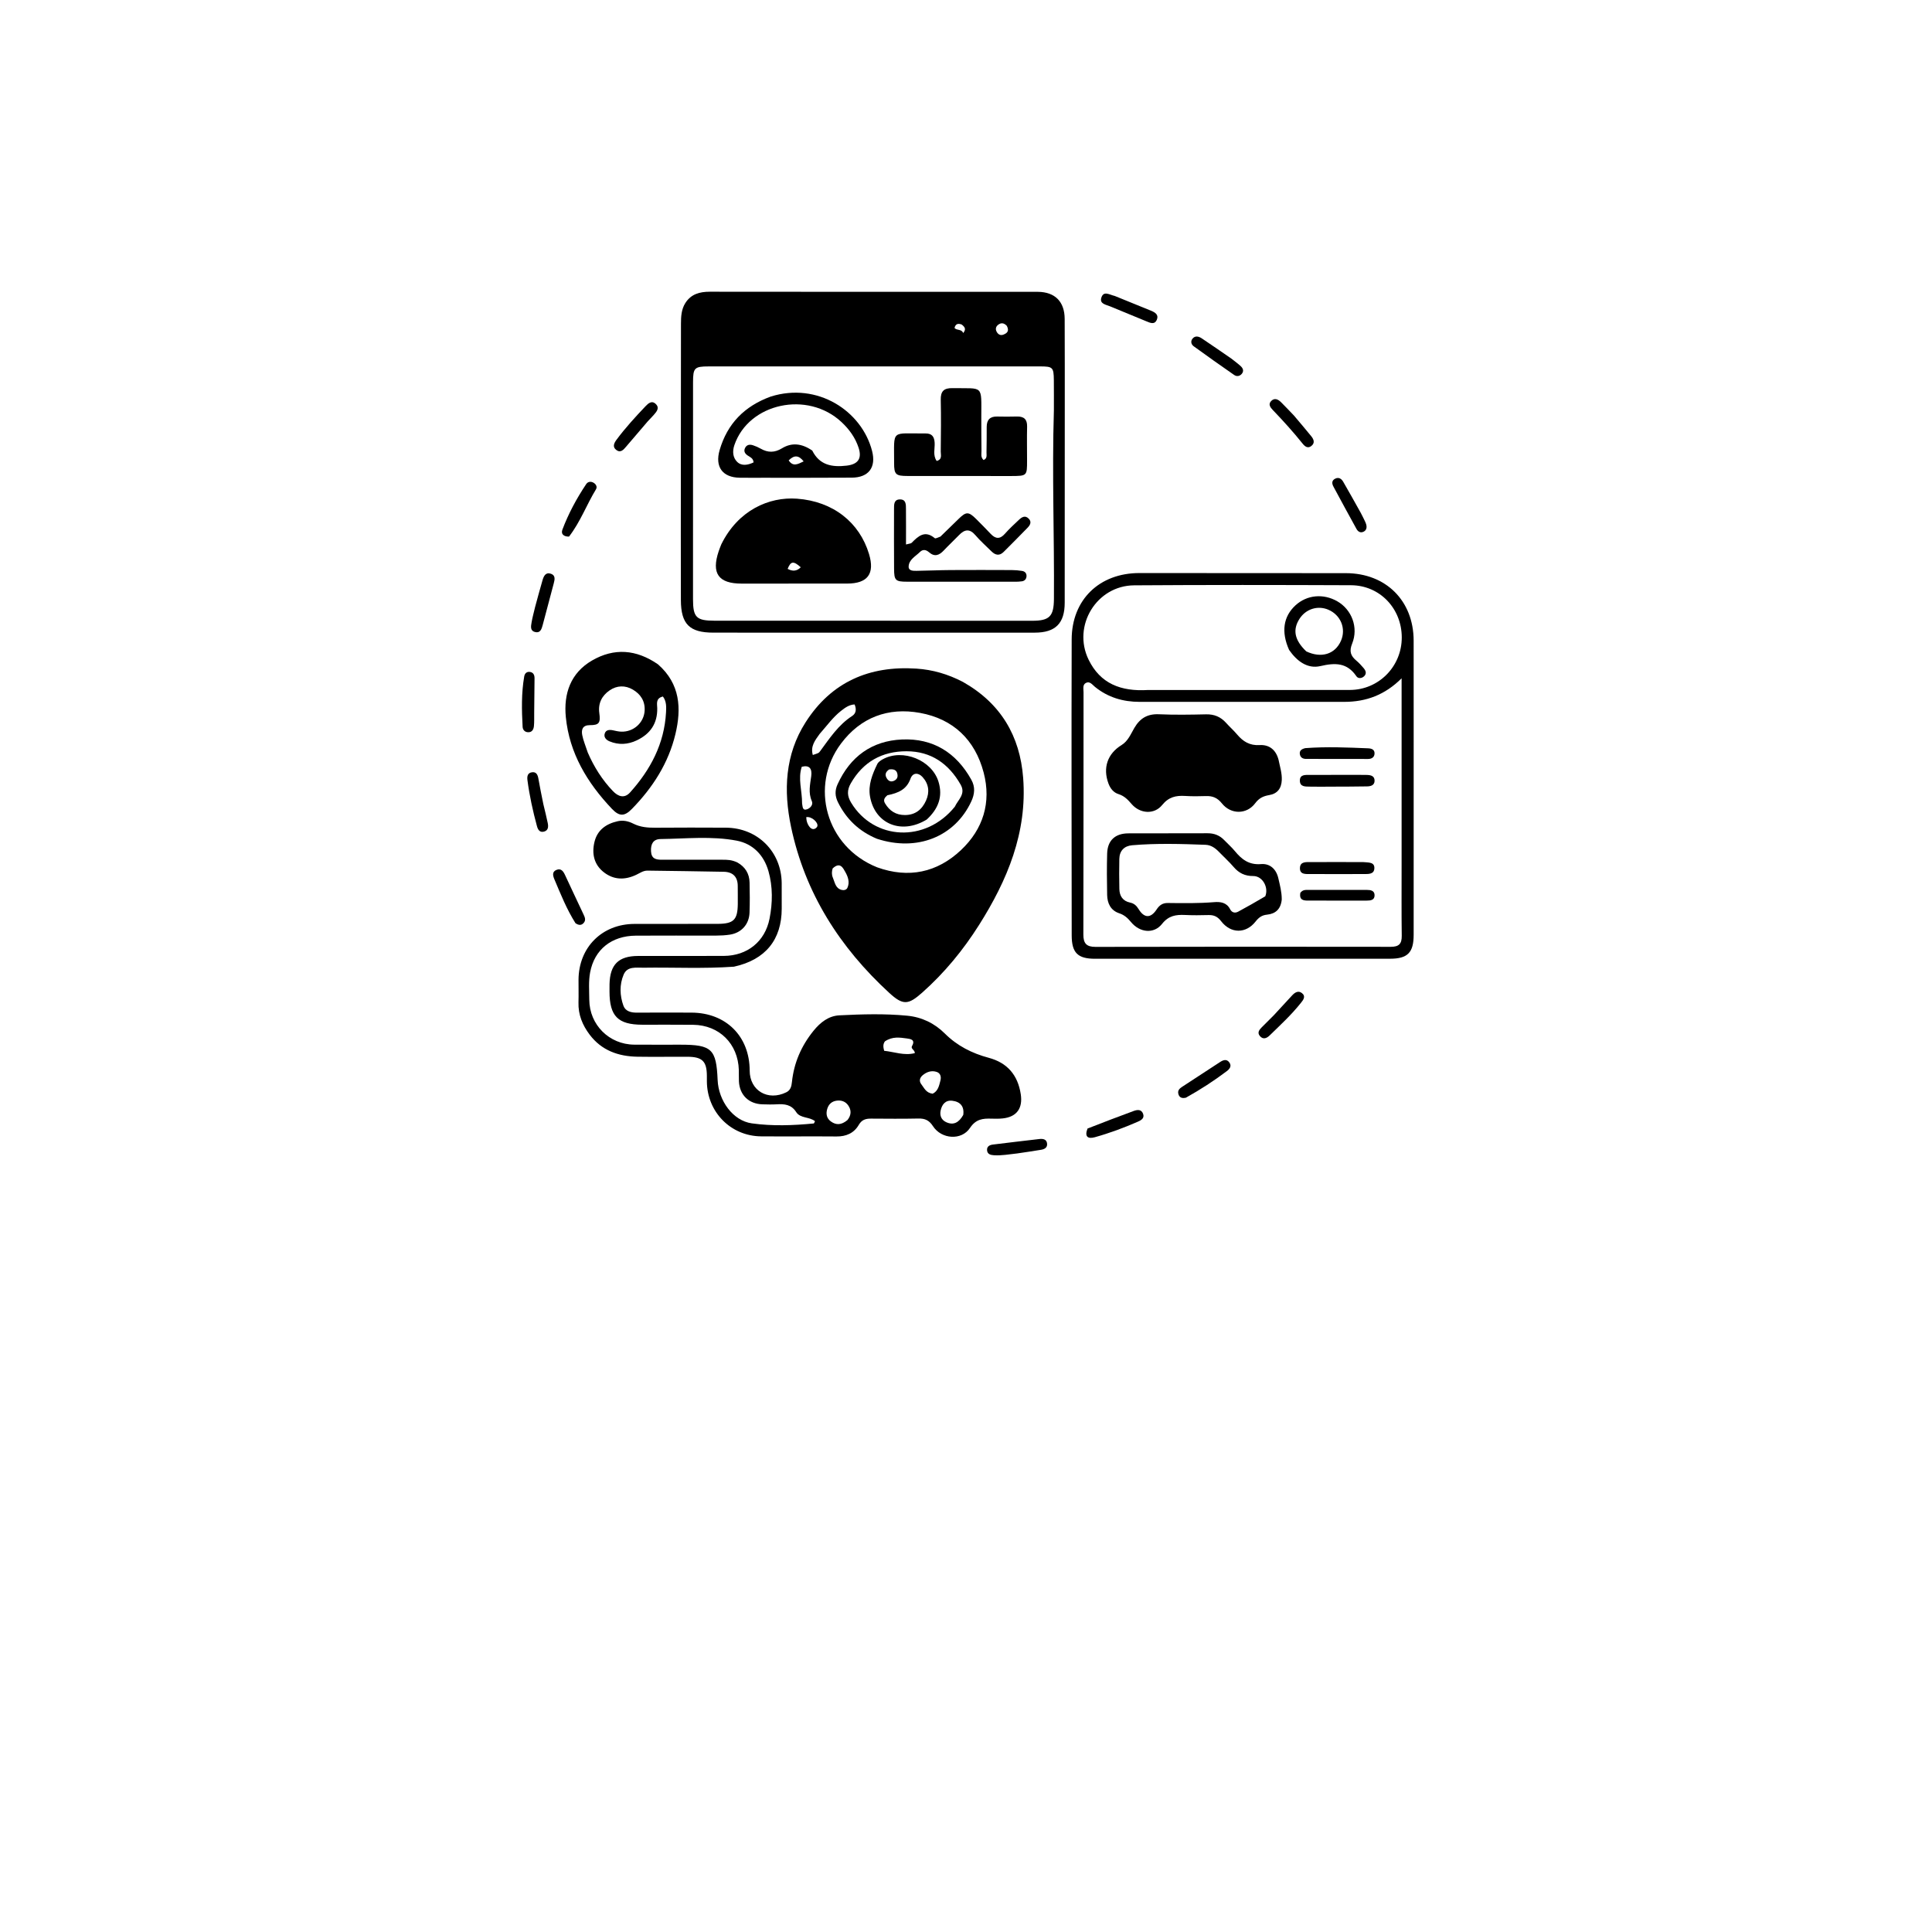 <?xml version="1.0" encoding="UTF-8"?>
<svg xmlns="http://www.w3.org/2000/svg" xmlns:xlink="http://www.w3.org/1999/xlink" width="1024px" height="1024px" viewBox="0 0 1024 1024" version="1.1">
<g id="surface1">
<path style=" stroke:none;fill-rule:nonzero;fill:rgb(0%,0%,0%);fill-opacity:1;" d="M 450 335.328 C 425.676 335.324 401.852 335.324 378.027 335.309 C 365.484 335.301 360.926 330.824 360.883 318.082 C 360.805 294.934 360.863 271.781 360.871 248.633 C 360.883 222.977 360.906 197.32 360.926 171.664 C 360.93 167.805 361.121 163.941 363.266 160.582 C 366.266 155.879 370.824 154.617 376.188 154.621 C 431.996 154.695 487.809 154.672 543.621 154.672 C 545.785 154.672 547.953 154.656 550.117 154.676 C 559.164 154.77 564.262 159.855 564.301 169.035 C 564.371 185.195 564.355 201.355 564.352 217.516 C 564.348 251.504 564.34 285.492 564.316 319.477 C 564.309 330.387 559.402 335.309 548.461 335.316 C 515.809 335.336 483.152 335.324 450 335.328 M 558.582 217.5 C 558.578 212.164 558.621 206.832 558.559 201.5 C 558.48 194.648 558.016 194.203 551.078 194.203 C 492.578 194.199 434.078 194.199 375.578 194.211 C 368.09 194.215 367.332 194.973 367.328 202.566 C 367.305 240.902 367.305 279.234 367.309 317.566 C 367.309 327.199 369.078 328.98 378.617 328.984 C 434.781 329.004 490.949 329.016 547.113 329.02 C 556.262 329.023 558.539 326.668 558.605 317.465 C 558.848 284.477 557.555 251.488 558.582 217.5 M 533.637 172.711 C 532.191 171.164 530.574 170.852 528.898 172.258 C 527.781 173.195 527.531 174.465 528.227 175.793 C 529.008 177.285 530.289 177.98 531.883 177.336 C 533.645 176.625 535.129 175.566 533.637 172.711 M 509.703 172 C 507.918 171.359 506.484 171.473 505.91 173.832 C 507.219 175.309 509.727 174.285 510.496 176.531 C 512.129 174.586 511.531 173.391 509.703 172 Z M 509.703 172 "/>
<path style=" stroke:none;fill-rule:nonzero;fill:rgb(0%,0%,0%);fill-opacity:1;" d="M 389.004 512.363 C 372.758 513.512 356.926 512.664 341.105 512.902 C 337.164 512.965 332.469 512.004 330.535 516.582 C 328.289 521.895 328.477 527.688 330.445 533.094 C 331.5 535.996 334.461 536.742 337.539 536.723 C 347.207 536.656 356.871 536.664 366.535 536.711 C 384.84 536.801 397.316 549.273 397.348 567.449 C 397.367 578.047 407 583.742 416.754 578.938 C 419.027 577.816 419.508 575.77 419.734 573.551 C 420.797 563.328 424.688 554.371 431.168 546.355 C 434.84 541.816 439.23 538.434 444.91 538.148 C 456.871 537.551 468.887 537.191 480.844 538.344 C 488.547 539.082 495.312 542.336 500.789 547.797 C 507.352 554.336 515.191 558.281 524.043 560.652 C 533.906 563.293 539.465 569.781 541.027 579.969 C 542.152 587.328 538.969 591.98 531.496 592.781 C 529.516 592.992 527.5 592.98 525.504 592.91 C 520.914 592.754 517.242 593.129 514.105 597.844 C 509.617 604.59 498.996 603.832 494.5 596.895 C 492.473 593.77 490.254 592.77 486.762 592.844 C 478.434 593.023 470.098 592.945 461.766 592.891 C 458.945 592.871 456.809 593.379 455.168 596.207 C 452.652 600.551 448.527 602.398 443.391 602.352 C 430.059 602.23 416.727 602.406 403.395 602.289 C 387.285 602.148 374.77 589.371 374.66 573.164 C 374.652 572.164 374.664 571.164 374.656 570.164 C 374.602 562.5 372.234 560.137 364.395 560.105 C 355.562 560.066 346.73 560.223 337.898 560.082 C 327.781 559.918 318.891 556.805 312.543 548.41 C 308.73 543.367 306.41 537.781 306.609 531.293 C 306.73 527.301 306.605 523.297 306.629 519.297 C 306.727 502.117 319.082 489.75 336.277 489.695 C 350.941 489.648 365.609 489.715 380.273 489.668 C 388.867 489.641 390.953 487.551 391.047 479.113 C 391.082 475.949 391.027 472.781 391.02 469.613 C 391.016 464.691 388.395 462.156 383.633 462.059 C 370.16 461.777 356.68 461.645 343.203 461.445 C 340.902 461.414 339.137 462.762 337.191 463.676 C 331.32 466.441 325.52 466.473 320.223 462.449 C 314.816 458.344 313.59 452.508 315.07 446.285 C 316.57 439.992 321.172 436.648 327.383 435.266 C 330.34 434.609 333.086 435.25 335.605 436.527 C 339.32 438.402 343.176 438.734 347.23 438.707 C 359.73 438.609 372.227 438.617 384.727 438.688 C 401.5 438.781 414.152 451.371 414.316 468.047 C 414.359 472.547 414.328 477.047 414.328 481.547 C 414.324 498.055 405.711 508.711 389.004 512.363 M 390.883 457.164 C 394.992 459.496 397.18 463.062 397.289 467.746 C 397.414 473.074 397.461 478.414 397.266 483.738 C 397.039 489.918 392.98 494.414 386.918 495.371 C 384.461 495.754 381.945 495.879 379.457 495.887 C 365.293 495.926 351.129 495.809 336.969 495.918 C 324.191 496.016 315.059 503.199 312.77 515.43 C 311.895 520.109 312.301 525.051 312.332 529.875 C 312.422 543.164 322.867 553.586 336.156 553.688 C 344.316 553.75 352.484 553.703 360.648 553.707 C 377.262 553.711 379.668 555.996 380.359 572.41 C 380.824 583.441 388.5 594.012 398.461 595.402 C 409.32 596.926 420.363 596.52 431.32 595.461 C 431.488 595.445 431.605 594.938 431.961 594.246 C 429.035 591.855 424.152 592.812 422.008 589.445 C 419.418 585.383 415.789 585.062 411.656 585.309 C 409.164 585.457 406.656 585.383 404.16 585.316 C 396.863 585.113 391.984 580.363 391.648 573.125 C 391.559 571.129 391.652 569.125 391.594 567.129 C 391.184 553.23 381.266 543.34 367.422 543.164 C 358.426 543.051 349.426 543.152 340.43 543.125 C 327.523 543.086 323.082 538.586 323.051 525.586 C 323.047 524.254 323.031 522.922 323.062 521.586 C 323.305 511.227 327.859 506.703 338.18 506.68 C 353.34 506.648 368.504 506.73 383.664 506.648 C 395.984 506.586 405.445 499.121 407.863 486.961 C 409.527 478.602 409.641 469.973 407.297 461.727 C 404.902 453.312 399.117 447.215 390.469 445.566 C 377.148 443.023 363.574 444.543 350.105 444.711 C 346.227 444.758 344.844 447.336 345.051 451.203 C 345.266 455.219 347.723 455.676 350.82 455.676 C 361.484 455.664 372.148 455.688 382.809 455.676 C 385.32 455.672 387.816 455.664 390.883 457.164 M 449.172 593.652 C 451.172 591.145 451.391 588.469 449.551 585.855 C 448.102 583.789 445.91 583.035 443.406 583.383 C 440.828 583.738 439.18 585.301 438.461 587.711 C 437.688 590.293 438.066 592.707 440.402 594.402 C 443.164 596.406 445.945 596.344 449.172 593.652 M 510.543 590.938 C 511.172 586.438 508.992 583.914 504.711 583.418 C 501.102 583 499.242 585.398 498.559 588.605 C 497.988 591.285 498.934 593.605 501.523 594.785 C 505.375 596.543 508.215 595.035 510.543 590.938 M 469.027 551.941 C 467.934 553.414 468.094 555 468.625 556.941 C 473.992 557.504 479.289 559.637 484.875 558.176 C 484.914 556.43 482.543 555.902 483.383 554.434 C 485.332 551.035 482.598 550.66 480.652 550.402 C 476.918 549.91 473.059 549.234 469.027 551.941 M 494.32 579.695 C 497.25 578.277 497.746 575.375 498.449 572.684 C 498.945 570.773 498.5 568.809 496.445 568.133 C 493.742 567.242 491.164 568.109 489.039 569.898 C 487.477 571.219 486.98 572.984 488.367 574.75 C 489.863 576.66 490.77 579.234 494.32 579.695 Z M 494.32 579.695 "/>
<path style=" stroke:none;fill-rule:nonzero;fill:rgb(0%,0%,0%);fill-opacity:1;" d="M 510.406 361.453 C 530.453 372.805 540.605 390.07 542.301 412.336 C 544.5 441.254 533.926 466.52 518.891 490.293 C 510.492 503.578 500.566 515.656 488.762 526.129 C 481.43 532.633 478.625 532.965 471.289 526.223 C 445.113 502.168 426.664 473.355 419.277 438.266 C 415.234 419.047 416.031 399.988 426.977 382.84 C 440.625 361.453 460.77 352.723 485.758 354.383 C 494.352 354.953 502.449 357.301 510.406 361.453 M 464.902 459.695 C 481.578 465.699 496.719 462.473 509.352 450.559 C 521.066 439.508 525.52 425.344 521.363 409.496 C 516.805 392.117 505.219 381.055 487.629 377.848 C 470.773 374.777 456.176 380.176 445.719 394.148 C 429.02 416.465 437.574 448.75 464.902 459.695 M 434.43 388.996 C 432.051 392.301 429.461 395.539 430.805 400.156 C 433.883 399.141 433.926 399.172 434.727 398.086 C 439.723 391.293 444.367 384.215 451.66 379.477 C 453.641 378.191 454.102 376.086 452.953 373.371 C 450.039 373.516 447.895 375.098 445.668 376.855 C 441.461 380.18 438.395 384.496 434.43 388.996 M 425.125 425.875 C 425.453 427.406 425.227 429.82 427.762 428.934 C 429.375 428.367 431.16 426.59 430.289 424.613 C 428.32 420.152 429.379 415.809 429.969 411.363 C 430.492 407.441 429.066 405.355 424.949 406.402 C 422.84 412.848 425.145 418.922 425.125 425.875 M 441.32 460.293 C 440.809 461.922 440.766 463.617 441.422 465.148 C 442.488 467.629 442.758 470.785 446.047 471.66 C 447.219 471.973 448.609 471.699 449.125 470.602 C 450.52 467.637 449.434 464.637 448.023 462.156 C 446.824 460.035 445.27 456.602 441.32 460.293 M 427.32 433.121 C 427.391 435.148 427.973 437.004 429.316 438.547 C 430.012 439.344 430.996 439.676 431.98 439.207 C 432.5 438.957 433.094 438.402 433.227 437.879 C 433.734 435.871 430.117 432.559 427.32 433.121 Z M 427.32 433.121 "/>
<path style=" stroke:none;fill-rule:nonzero;fill:rgb(0%,0%,0%);fill-opacity:1;" d="M 749.277 393 C 749.273 427.477 749.273 461.453 749.266 495.43 C 749.266 504.875 746.117 508.137 736.77 508.145 C 684.637 508.176 632.508 508.18 580.375 508.164 C 571.242 508.164 568.035 505.023 568.023 495.789 C 567.965 443.492 567.863 391.195 568.012 338.895 C 568.07 317.82 582.715 303.727 603.906 303.727 C 640.379 303.727 676.855 303.738 713.328 303.785 C 734.559 303.809 749.215 318.402 749.262 339.535 C 749.301 357.191 749.273 374.844 749.277 393 M 742.879 458.5 C 742.879 425.504 742.879 392.512 742.879 359.516 C 734.059 368.309 724.086 372.008 712.5 372 C 676.344 371.984 640.188 372.023 604.031 372.004 C 595.281 371.996 587.27 369.676 580.359 364.059 C 579 362.957 577.688 360.973 575.672 361.906 C 573.652 362.844 574.297 365.125 574.297 366.879 C 574.262 409.699 574.312 452.52 574.207 495.34 C 574.195 500.039 575.871 501.875 580.641 501.867 C 632.793 501.762 684.945 501.746 737.094 501.832 C 741.445 501.84 743.012 500.273 742.953 495.988 C 742.789 483.828 742.887 471.664 742.879 458.5 M 608.531 365.711 C 644.184 365.711 679.836 365.773 715.488 365.688 C 730.812 365.648 742.98 353.184 742.965 337.871 C 742.953 322.516 731.328 310.246 716.062 310.184 C 677.746 310.027 639.426 309.973 601.109 310.238 C 581.184 310.379 568.25 331.707 576.973 349.625 C 583.16 362.332 594.062 366.605 608.531 365.711 Z M 608.531 365.711 "/>
<path style=" stroke:none;fill-rule:nonzero;fill:rgb(0%,0%,0%);fill-opacity:1;" d="M 348.773 352.133 C 360.582 362.512 361.219 375.547 357.988 389.074 C 354.309 404.48 345.941 417.477 334.93 428.738 C 330.98 432.781 328.258 432.844 324.285 428.652 C 311.289 414.938 301.773 399.238 299.898 380.055 C 298.688 367.691 302.391 356.711 313.75 350.105 C 325.5 343.27 337.281 344.168 348.773 352.133 M 311.551 398.922 C 314.844 406.465 319.148 413.348 324.859 419.301 C 327.637 422.195 330.934 423.367 333.961 420 C 344.816 407.926 352.102 394.152 353.008 377.586 C 353.164 374.688 353.285 371.68 351.352 369.164 C 347.434 370.121 348.297 373.012 348.348 375.332 C 348.512 383.434 344.688 388.973 337.566 392.375 C 332.844 394.633 327.934 394.961 323.035 392.914 C 321.207 392.148 319.828 390.648 320.582 388.602 C 321.25 386.793 323.082 386.695 324.863 387.07 C 326.32 387.379 327.801 387.75 329.277 387.797 C 335.816 388.008 341.301 383.043 341.672 376.672 C 341.965 371.633 339.566 367.938 335.438 365.512 C 331.395 363.137 327.02 363.242 323.133 365.898 C 319 368.723 316.938 372.781 317.645 377.93 C 318.367 383.168 317.547 384.359 312.617 384.344 C 308.758 384.332 308.035 386.73 308.602 389.633 C 309.168 392.551 310.387 395.34 311.551 398.922 Z M 311.551 398.922 "/>
<path style=" stroke:none;fill-rule:nonzero;fill:rgb(0%,0%,0%);fill-opacity:1;" d="M 343.328 223.32 C 339.328 227.992 335.59 232.418 331.801 236.805 C 330.492 238.316 328.988 240.137 326.805 238.609 C 324.426 236.949 325.43 234.867 326.82 233 C 331.477 226.738 336.742 221 342.105 215.352 C 343.617 213.754 345.492 212.066 347.617 214.172 C 349.684 216.223 348.074 218.117 346.621 219.785 C 345.641 220.91 344.59 221.969 343.328 223.32 Z M 343.328 223.32 "/>
<path style=" stroke:none;fill-rule:nonzero;fill:rgb(0%,0%,0%);fill-opacity:1;" d="M 301.586 284.414 C 298.723 284.441 297.207 283.051 298.09 280.707 C 301.309 272.172 305.625 264.164 310.695 256.59 C 311.602 255.23 313.227 255.004 314.699 255.926 C 315.949 256.707 316.652 258.078 315.883 259.34 C 310.91 267.488 307.633 276.586 301.586 284.414 Z M 301.586 284.414 "/>
<path style=" stroke:none;fill-rule:nonzero;fill:rgb(0%,0%,0%);fill-opacity:1;" d="M 652.805 190.18 C 654.633 191.645 656.262 192.797 657.695 194.16 C 658.855 195.258 659.375 196.691 658.172 198.137 C 657.039 199.496 655.434 199.641 654.137 198.742 C 646.93 193.754 639.781 188.676 632.684 183.531 C 631.363 182.574 630.949 180.902 632.02 179.543 C 633.434 177.758 635.359 178.277 636.941 179.328 C 642.176 182.809 647.332 186.406 652.805 190.18 Z M 652.805 190.18 "/>
<path style=" stroke:none;fill-rule:nonzero;fill:rgb(0%,0%,0%);fill-opacity:1;" d="M 576.41 598.148 C 584.746 594.871 592.793 591.816 600.871 588.84 C 602.852 588.113 605.004 587.891 605.879 590.391 C 606.668 592.633 604.926 593.711 603.195 594.469 C 595.746 597.734 588.125 600.562 580.293 602.75 C 576.652 603.766 574.699 602.547 576.41 598.148 Z M 576.41 598.148 "/>
<path style=" stroke:none;fill-rule:nonzero;fill:rgb(0%,0%,0%);fill-opacity:1;" d="M 305.016 489.312 C 300.273 481.781 297.168 473.883 293.852 466.086 C 293.043 464.176 292.449 462.004 295.027 461.027 C 297.441 460.117 298.586 461.84 299.504 463.824 C 302.711 470.762 306 477.656 309.242 484.574 C 309.957 486.098 310.715 487.676 309.332 489.211 C 308.141 490.539 306.734 490.484 305.016 489.312 Z M 305.016 489.312 "/>
<path style=" stroke:none;fill-rule:nonzero;fill:rgb(0%,0%,0%);fill-opacity:1;" d="M 283.133 377.922 C 283.102 380.562 283.207 382.73 282.988 384.863 C 282.812 386.582 282.051 388.145 279.926 388.098 C 278.148 388.059 277.086 386.816 277 385.254 C 276.508 376.316 276.316 367.375 277.852 358.508 C 278.141 356.84 279.277 355.828 281.051 356.168 C 282.82 356.508 283.328 357.926 283.316 359.547 C 283.27 365.508 283.195 371.473 283.133 377.922 Z M 283.133 377.922 "/>
<path style=" stroke:none;fill-rule:nonzero;fill:rgb(0%,0%,0%);fill-opacity:1;" d="M 628.547 581.801 C 626.211 582.344 624.922 581.551 624.508 579.59 C 624.133 577.824 625.332 576.836 626.629 575.984 C 633.309 571.609 639.984 567.23 646.684 562.883 C 648.32 561.824 650.145 561.156 651.551 563.09 C 652.973 565.047 651.738 566.586 650.191 567.75 C 643.41 572.867 636.293 577.484 628.547 581.801 Z M 628.547 581.801 "/>
<path style=" stroke:none;fill-rule:nonzero;fill:rgb(0%,0%,0%);fill-opacity:1;" d="M 283.605 321.766 C 284.969 316.738 286.211 312.102 287.559 307.5 C 288.191 305.332 289.211 303.129 292.016 304.105 C 294.461 304.953 294.066 307.105 293.512 309.156 C 291.531 316.508 289.621 323.875 287.652 331.23 C 287.082 333.367 286.406 335.754 283.477 334.945 C 280.852 334.219 281.445 331.789 281.75 329.902 C 282.168 327.293 282.922 324.742 283.605 321.766 Z M 283.605 321.766 "/>
<path style=" stroke:none;fill-rule:nonzero;fill:rgb(0%,0%,0%);fill-opacity:1;" d="M 685.797 220.219 C 689.016 224.027 692.02 227.559 694.945 231.152 C 696.297 232.812 697.117 234.73 695.051 236.375 C 693.129 237.902 691.57 236.582 690.398 235.117 C 685.426 228.906 680.09 223.023 674.586 217.285 C 673.297 215.941 672.043 214.254 673.77 212.523 C 675.586 210.699 677.457 211.676 678.984 213.184 C 681.223 215.395 683.367 217.699 685.797 220.219 Z M 685.797 220.219 "/>
<path style=" stroke:none;fill-rule:nonzero;fill:rgb(0%,0%,0%);fill-opacity:1;" d="M 590.867 156.871 C 597.527 159.562 603.816 162.113 610.094 164.695 C 612.207 165.562 614.266 166.809 613.145 169.453 C 611.953 172.277 609.629 171.125 607.621 170.305 C 601.188 167.668 594.762 165.012 588.336 162.359 C 586.125 161.449 582.672 161.059 583.746 157.734 C 584.969 153.938 588.082 156.258 590.867 156.871 Z M 590.867 156.871 "/>
<path style=" stroke:none;fill-rule:nonzero;fill:rgb(0%,0%,0%);fill-opacity:1;" d="M 675.125 538.125 C 678.523 534.445 681.66 531.008 684.832 527.602 C 686.289 526.039 688.109 524.824 690.062 526.375 C 692.246 528.113 690.781 529.953 689.512 531.547 C 684.531 537.82 678.66 543.242 672.941 548.805 C 671.387 550.32 669.465 551.148 667.754 549.102 C 666.18 547.219 667.543 545.711 668.871 544.367 C 670.855 542.355 672.875 540.375 675.125 538.125 Z M 675.125 538.125 "/>
<path style=" stroke:none;fill-rule:nonzero;fill:rgb(0%,0%,0%);fill-opacity:1;" d="M 539.145 611.344 C 534.75 611.82 530.832 612.555 526.832 612.305 C 525.039 612.191 523.363 611.762 523.168 609.727 C 522.973 607.684 524.434 606.859 526.289 606.637 C 534.496 605.652 542.699 604.625 550.914 603.703 C 552.805 603.488 554.797 603.793 554.984 606.23 C 555.145 608.258 553.613 609.109 551.836 609.402 C 547.762 610.074 543.68 610.691 539.145 611.344 Z M 539.145 611.344 "/>
<path style=" stroke:none;fill-rule:nonzero;fill:rgb(0%,0%,0%);fill-opacity:1;" d="M 287.977 426.184 C 288.848 429.812 289.652 433.023 290.32 436.262 C 290.711 438.152 290.629 440.137 288.375 440.758 C 286.078 441.395 285.105 439.762 284.586 437.836 C 282.426 429.844 280.645 421.777 279.566 413.562 C 279.305 411.578 279.562 409.695 281.891 409.332 C 284.191 408.973 284.988 410.57 285.344 412.621 C 286.105 417.023 287.008 421.398 287.977 426.184 Z M 287.977 426.184 "/>
<path style=" stroke:none;fill-rule:nonzero;fill:rgb(0%,0%,0%);fill-opacity:1;" d="M 722.316 273.945 C 723.035 275.504 723.758 276.664 724.109 277.93 C 724.527 279.441 724.359 281.012 722.723 281.809 C 721.039 282.629 719.746 281.754 718.965 280.344 C 714.855 272.91 710.801 265.445 706.781 257.965 C 705.922 256.371 705.695 254.691 707.691 253.699 C 709.582 252.762 711.012 253.766 711.898 255.289 C 715.078 260.762 718.133 266.305 721.23 271.824 C 721.559 272.402 721.852 273.004 722.316 273.945 Z M 722.316 273.945 "/>
<path style=" stroke:none;fill-rule:nonzero;fill:rgb(0%,0%,0%);fill-opacity:1;" d="M 382.297 288.523 C 391.191 270.449 407.547 263.234 422.402 264.312 C 441.598 265.707 455.566 276.922 460.602 293.637 C 463.75 304.086 459.922 309.289 449 309.305 C 430.367 309.332 411.734 309.32 393.098 309.324 C 380.789 309.324 376.957 303.918 380.926 292.145 C 381.297 291.043 381.727 289.957 382.297 288.523 M 417.465 301.516 C 419.973 302.844 422.273 302.863 424.422 300.668 C 420.59 297.234 419.113 297.352 417.465 301.516 Z M 417.465 301.516 "/>
<path style=" stroke:none;fill-rule:nonzero;fill:rgb(0%,0%,0%);fill-opacity:1;" d="M 535.891 252.305 C 517.246 252.297 499.094 252.305 480.938 252.277 C 474.777 252.27 473.875 251.484 473.898 245.453 C 473.969 227.172 471.898 229.906 490.555 229.738 C 493.93 229.707 495.191 231.41 495.383 234.676 C 495.566 237.852 494.336 241.27 496.453 244.312 C 499.543 243.512 498.594 241.117 498.613 239.359 C 498.715 230.199 498.824 221.035 498.621 211.879 C 498.52 207.324 500.316 205.645 504.812 205.719 C 521.465 206.008 520.113 203.672 520.113 220.961 C 520.113 226.957 520.121 232.953 520.207 238.945 C 520.23 240.527 519.672 242.289 521.297 243.816 C 523.375 243.051 522.832 241.176 522.867 239.719 C 522.977 235.223 522.949 230.723 522.973 226.227 C 522.992 222.57 524.68 220.68 528.484 220.777 C 531.98 220.867 535.48 220.852 538.977 220.766 C 542.707 220.676 544.48 222.227 544.387 226.125 C 544.238 232.117 544.367 238.117 544.363 244.113 C 544.363 252.242 544.336 252.266 535.891 252.305 Z M 535.891 252.305 "/>
<path style=" stroke:none;fill-rule:nonzero;fill:rgb(0%,0%,0%);fill-opacity:1;" d="M 408.477 210.199 C 433.305 202.367 456.77 217.812 462.223 239.027 C 464.449 247.691 460.43 253.102 451.488 253.164 C 435.672 253.277 419.859 253.219 404.043 253.227 C 400.047 253.227 396.051 253.262 392.059 253.203 C 382.941 253.07 378.836 247.426 381.418 238.555 C 385.484 224.598 394.504 215.301 408.477 210.199 M 430.512 238.809 C 434.371 246.551 440.961 247.715 448.75 246.797 C 454.711 246.098 456.977 243.117 455.07 237.301 C 453.324 231.957 450.109 227.543 446.051 223.738 C 428.07 206.875 396.809 213.637 389.23 235.938 C 388.086 239.305 388.453 242.559 390.688 244.781 C 393.051 247.133 396.395 246.539 399.41 245.082 C 399.254 242.777 397.469 242.266 396.184 241.359 C 394.785 240.371 394.113 239.145 394.855 237.527 C 395.707 235.672 397.355 235.434 399.082 235.992 C 400.5 236.449 401.891 237.062 403.184 237.801 C 406.992 239.98 410.566 239.988 414.43 237.629 C 419.617 234.457 424.891 234.965 430.512 238.809 M 418.016 244.023 C 420.363 247.555 422.891 245.988 425.953 244.543 C 423.367 241.238 420.969 241.059 418.016 244.023 Z M 418.016 244.023 "/>
<path style=" stroke:none;fill-rule:nonzero;fill:rgb(0%,0%,0%);fill-opacity:1;" d="M 498.465 284.391 C 501.836 281.156 504.926 278.125 508.012 275.094 C 512.094 271.086 513.332 271.066 517.445 275.137 C 520.047 277.711 522.594 280.344 525.121 282.996 C 527.676 285.668 530.008 285.875 532.613 282.914 C 534.914 280.293 537.5 277.914 540.047 275.516 C 541.574 274.078 543.359 272.941 545.258 274.91 C 546.953 276.668 545.949 278.355 544.617 279.73 C 540.445 284.039 536.207 288.277 531.969 292.516 C 529.703 294.777 527.531 294.266 525.453 292.191 C 522.625 289.367 519.59 286.723 517.008 283.688 C 513.949 280.09 511.27 280.527 508.297 283.621 C 505.645 286.383 502.82 288.98 500.199 291.773 C 497.812 294.312 495.383 295.297 492.438 292.734 C 490.852 291.355 489.18 290.98 487.562 292.586 C 485.246 294.887 481.781 296.562 481.598 300.211 C 481.473 302.613 484.031 302.574 485.82 302.551 C 491.812 302.477 497.801 302.18 503.789 302.141 C 514.617 302.07 525.441 302.105 536.266 302.145 C 538.086 302.152 539.926 302.309 541.723 302.602 C 543.152 302.836 544.141 303.762 544.078 305.355 C 544.016 306.875 543.141 307.871 541.668 308.105 C 540.363 308.312 539.016 308.332 537.688 308.332 C 518.703 308.34 499.715 308.344 480.73 308.316 C 474.578 308.309 473.906 307.629 473.879 301.379 C 473.828 290.887 473.809 280.395 473.852 269.906 C 473.859 267.613 473.648 264.719 476.988 264.695 C 480.332 264.676 480.156 267.547 480.18 269.855 C 480.242 275.922 480.199 281.988 480.199 288.582 C 482.008 288.082 482.793 288.105 483.172 287.723 C 486.707 284.137 490.207 280.871 495.43 285.234 C 495.863 285.598 497.242 284.832 498.465 284.391 Z M 498.465 284.391 "/>
<path style=" stroke:none;fill-rule:nonzero;fill:rgb(0%,0%,0%);fill-opacity:1;" d="M 464.742 444.547 C 455.227 440.566 448.574 434.109 444.16 425.254 C 442.566 422.059 442.414 419.023 443.93 415.695 C 450.637 400.98 462.129 392.629 478.098 391.938 C 494.492 391.227 506.844 398.883 514.848 413.316 C 516.977 417.16 516.602 420.906 514.797 424.789 C 506.105 443.492 486.047 451.559 464.742 444.547 M 506.078 427.562 C 507.785 423.852 512.012 420.871 509.16 415.875 C 502.805 404.742 493.492 398.195 480.496 398.184 C 467.543 398.176 457.484 403.73 450.922 415.219 C 448.875 418.805 448.973 421.902 451.129 425.457 C 463.23 445.422 490.586 446.824 506.078 427.562 Z M 506.078 427.562 "/>
<path style=" stroke:none;fill-rule:nonzero;fill:rgb(0%,0%,0%);fill-opacity:1;" d="M 677.668 402.734 C 678.445 406.535 679.52 409.879 679.371 413.434 C 679.184 417.867 677.074 420.68 672.664 421.422 C 669.613 421.938 667.332 422.988 665.301 425.711 C 660.809 431.746 652.422 431.793 647.641 425.82 C 645.25 422.836 642.676 421.797 639.109 421.934 C 635.453 422.07 631.777 422.094 628.129 421.871 C 623.27 421.57 619.422 422.41 615.973 426.672 C 611.77 431.871 604.195 431.316 599.77 426.145 C 597.773 423.82 595.875 421.836 592.797 420.879 C 590.199 420.07 588.484 417.922 587.496 415.258 C 584.43 406.992 586.984 399.48 594.449 394.902 C 597.898 392.789 599.332 389.043 601.227 385.812 C 604.242 380.668 608.188 378.305 614.273 378.574 C 622.578 378.941 630.914 378.805 639.23 378.613 C 643.57 378.516 646.98 379.941 649.832 383.117 C 651.723 385.223 653.852 387.117 655.676 389.27 C 658.836 393.004 662.34 395.23 667.656 394.91 C 672.547 394.621 676.234 397.219 677.668 402.734 Z M 677.668 402.734 "/>
<path style=" stroke:none;fill-rule:nonzero;fill:rgb(0%,0%,0%);fill-opacity:1;" d="M 679.359 476.734 C 678.867 481.879 676.031 484.344 671.543 484.789 C 668.805 485.059 667.152 486.309 665.477 488.438 C 660.34 494.957 652.355 494.918 647.23 488.262 C 645.359 485.832 643.41 484.914 640.52 485 C 636.359 485.125 632.188 485.148 628.031 484.953 C 623.227 484.73 619.363 485.32 615.898 489.699 C 611.574 495.16 604.07 494.34 599.441 488.691 C 597.691 486.562 595.918 484.957 593.215 484.059 C 588.695 482.555 586.895 478.805 586.809 474.316 C 586.668 466.992 586.602 459.66 586.816 452.34 C 587.02 445.465 591.039 441.734 598.016 441.699 C 612.004 441.625 625.992 441.723 639.977 441.641 C 643.551 441.621 646.469 442.762 648.906 445.316 C 650.746 447.242 652.781 449.004 654.465 451.055 C 658.09 455.465 661.965 458.523 668.367 457.984 C 673.066 457.59 676.43 460.586 677.551 465.523 C 678.359 469.086 679.352 472.609 679.359 476.734 M 670.621 475.059 C 672.539 470.336 669.172 464.293 664.246 464.316 C 659.855 464.34 656.645 462.781 653.859 459.516 C 651.492 456.738 648.738 454.293 646.207 451.652 C 644.191 449.551 641.949 447.875 638.926 447.762 C 625.969 447.277 613 446.895 600.062 448 C 595.918 448.352 593.359 450.891 593.266 455.227 C 593.152 460.547 593.172 465.871 593.285 471.191 C 593.367 474.91 595.109 477.574 598.941 478.379 C 601.066 478.824 602.359 479.992 603.484 481.844 C 606.434 486.676 609.875 486.809 612.988 482.09 C 614.535 479.742 616.223 478.566 619.035 478.605 C 627.18 478.711 635.324 478.824 643.465 478.16 C 646.844 477.883 650.148 478.293 651.996 481.922 C 652.891 483.68 654.531 484.125 656.246 483.207 C 660.887 480.715 665.469 478.109 670.621 475.059 Z M 670.621 475.059 "/>
<path style=" stroke:none;fill-rule:nonzero;fill:rgb(0%,0%,0%);fill-opacity:1;" d="M 715.973 410.695 C 719.121 410.707 721.777 410.676 724.434 410.734 C 726.559 410.781 728.637 411.25 728.551 413.918 C 728.473 416.273 726.453 416.77 724.578 416.805 C 718.273 416.922 711.969 416.914 705.66 416.941 C 701.844 416.957 698.023 417.023 694.211 416.93 C 691.945 416.871 689.031 417.137 688.957 413.84 C 688.879 410.445 691.777 410.734 694.07 410.719 C 701.203 410.672 708.34 410.699 715.973 410.695 Z M 715.973 410.695 "/>
<path style=" stroke:none;fill-rule:nonzero;fill:rgb(0%,0%,0%);fill-opacity:1;" d="M 722.598 456.93 C 725.477 457.184 728.727 456.863 728.426 460.445 C 728.176 463.441 725.211 463.254 722.875 463.262 C 713.422 463.277 703.965 463.309 694.512 463.258 C 692.094 463.242 688.848 463.633 688.996 460 C 689.137 456.516 692.375 456.941 694.777 456.926 C 703.902 456.863 713.027 456.914 722.598 456.93 Z M 722.598 456.93 "/>
<path style=" stroke:none;fill-rule:nonzero;fill:rgb(0%,0%,0%);fill-opacity:1;" d="M 691.848 396.523 C 703.242 395.68 714.203 396.176 725.16 396.625 C 726.992 396.703 728.621 397.289 728.535 399.422 C 728.457 401.398 726.984 402.266 725.094 402.27 C 714.121 402.277 703.152 402.277 692.18 402.234 C 690.551 402.227 689.219 401.512 688.945 399.734 C 688.656 397.895 689.781 397.012 691.848 396.523 Z M 691.848 396.523 "/>
<path style=" stroke:none;fill-rule:nonzero;fill:rgb(0%,0%,0%);fill-opacity:1;" d="M 689.211 473.215 C 690.273 471.855 691.414 471.66 692.598 471.66 C 703.234 471.656 713.871 471.656 724.512 471.672 C 726.449 471.676 728.477 472.016 728.551 474.379 C 728.637 477.125 726.418 477.336 724.316 477.34 C 714.012 477.344 703.707 477.359 693.398 477.332 C 690.953 477.324 688.516 477.145 689.211 473.215 Z M 689.211 473.215 "/>
<path style=" stroke:none;fill-rule:nonzero;fill:rgb(0%,0%,0%);fill-opacity:1;" d="M 683.242 344.461 C 678.957 334.875 680.211 326.734 686.629 320.844 C 692.691 315.281 701.41 314.453 708.832 318.727 C 716.453 323.117 720.117 332.57 716.664 341.133 C 715.012 345.23 715.898 347.641 718.887 350.141 C 720.281 351.309 721.527 352.676 722.711 354.062 C 723.863 355.41 724.543 356.988 722.957 358.473 C 721.68 359.668 719.785 359.711 718.926 358.445 C 714.004 351.18 707.734 351.199 699.844 353.035 C 693.066 354.613 687.434 350.527 683.242 344.461 M 692.352 345.25 C 700.273 349.012 707.605 346.777 710.734 339.648 C 713.57 333.188 710.617 325.941 704.004 323.141 C 698.402 320.773 692.105 322.773 688.762 327.984 C 685.066 333.742 686.039 339.199 692.352 345.25 Z M 692.352 345.25 "/>
<path style=" stroke:none;fill-rule:nonzero;fill:rgb(0%,0%,0%);fill-opacity:1;" d="M 491.211 434.355 C 477.828 442.539 463.703 436.773 461.129 422.172 C 460.051 416.082 462.359 410.375 464.977 404.961 C 465.5 403.879 466.801 403.016 467.93 402.402 C 478.496 396.637 493.91 402.871 497.418 414.309 C 499.84 422.199 497.332 428.672 491.211 434.355 M 470.32 421.504 C 468.965 422.652 467.961 423.91 469.07 425.773 C 471.457 429.777 474.867 432.008 479.648 431.988 C 485.129 431.973 488.652 429.102 490.805 424.344 C 492.836 419.836 492.281 415.508 488.969 411.852 C 486.703 409.352 483.746 409.473 482.602 412.672 C 480.551 418.406 476.25 420.293 470.32 421.504 M 471.262 407.836 C 469.277 409.152 468.801 410.824 470.207 412.816 C 471.031 413.988 472.191 414.496 473.625 413.926 C 474.961 413.395 475.809 412.41 475.727 410.945 C 475.59 408.602 474.336 407.379 471.262 407.836 Z M 471.262 407.836 "/>
</g>
</svg>
